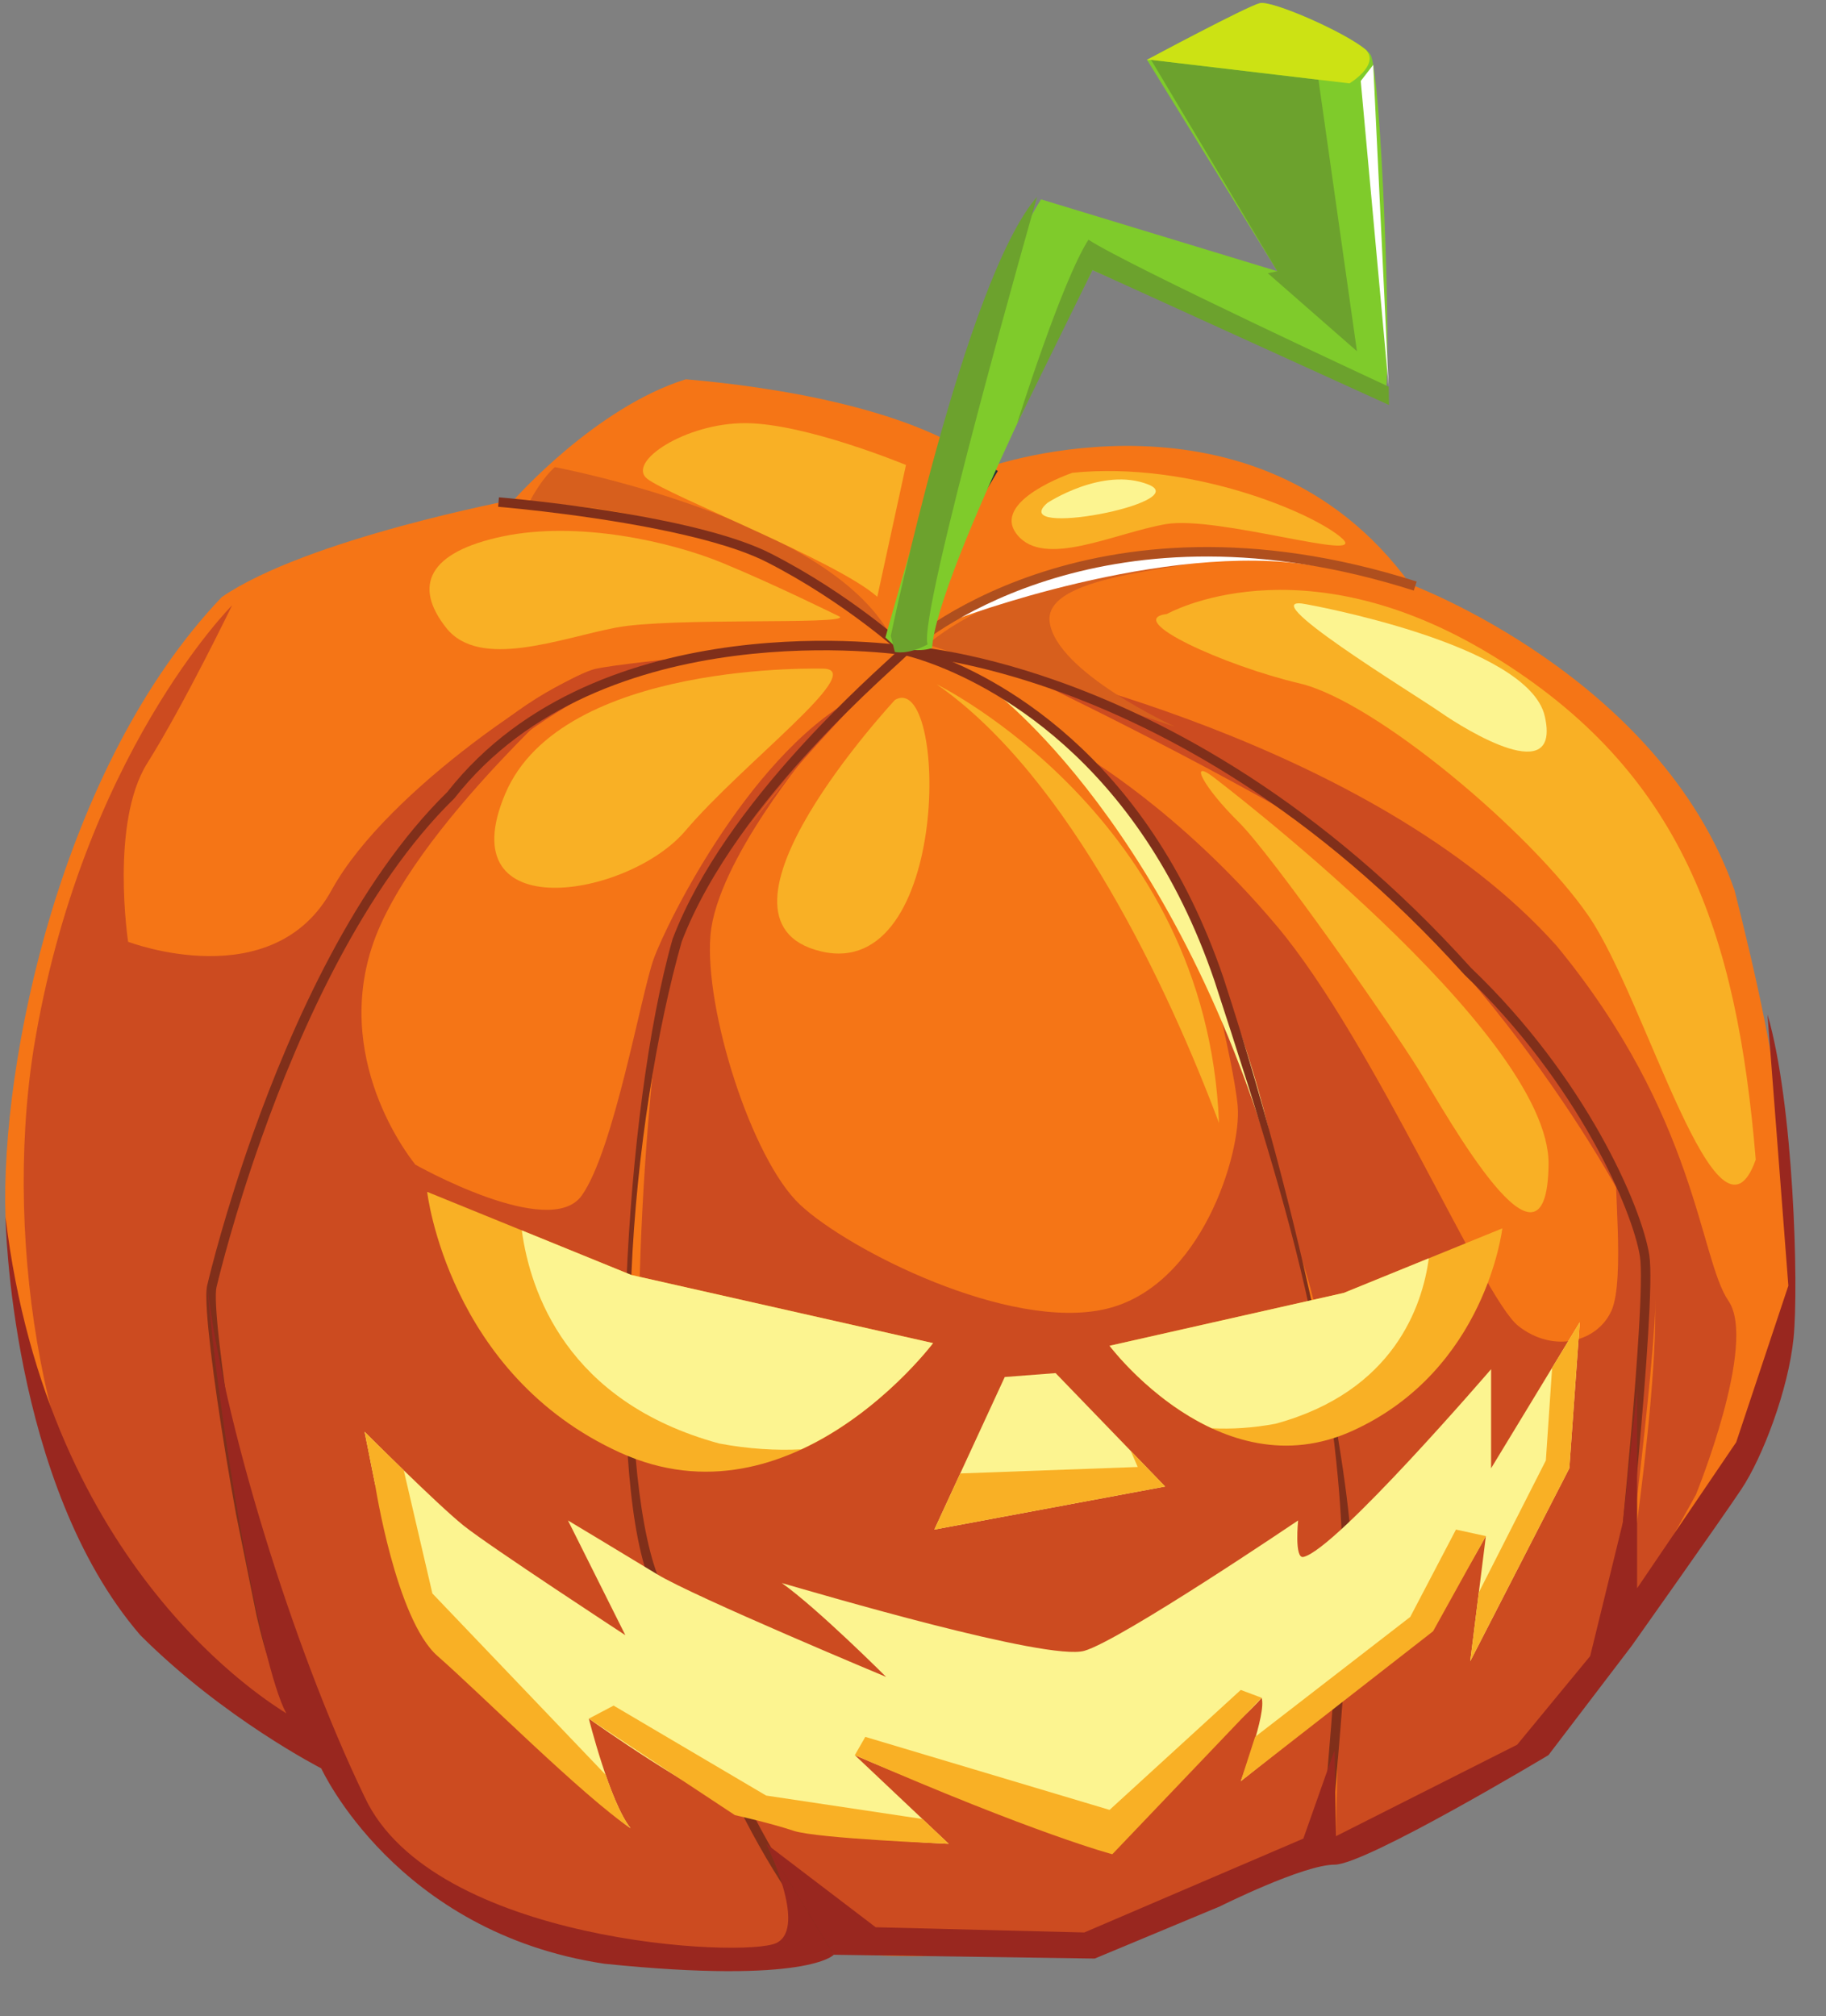 <?xml version="1.0" encoding="UTF-8"?><svg xmlns="http://www.w3.org/2000/svg" xmlns:xlink="http://www.w3.org/1999/xlink" height="387.4" preserveAspectRatio="xMidYMid meet" version="1.0" viewBox="129.6 96.5 350.9 387.4" width="350.9" zoomAndPan="magnify"><rect x="129.6" y="96.5" width="350.9" height="387.4" fill="#808080" stroke="none"/><g><g><path d="M 319.656 186.211 C 319.656 186.211 370.996 168.07 400.648 208.793 C 400.648 208.793 448.52 226.492 462.938 267.609 C 470.645 298.219 480.508 342.359 467.023 377.051 C 454.84 398.266 439.398 409.039 439.398 409.039 C 439.398 409.039 437.219 426.129 416.926 437.496 C 396.633 448.863 383.438 451.141 383.438 451.141 C 383.438 451.141 357.555 465.168 344.559 469.066 C 331.566 472.965 292.805 473.125 289.613 471.219 C 278.926 475.16 236.73 474.102 214.383 460.746 C 202.301 453.359 191.332 436.305 191.332 436.305 L 164.066 415.004 C 164.066 415.004 134.188 385.812 130.66 330.379 C 129.633 300.598 141.359 243.617 172.215 211.234 C 188.582 200.02 228.41 192.496 228.41 192.496 C 228.41 192.496 243.98 174.809 261.391 169.383 C 278.66 170.871 305.801 175.098 319.656 186.211" fill="#f57516"/></g><g><path d="M 303.77 217.332 C 307.914 205.695 319.777 186.094 319.789 186.066 L 321.352 187.008 C 321.348 187.012 320.613 188.23 319.441 190.242 C 318.27 192.258 316.66 195.062 314.93 198.227 C 311.465 204.543 307.492 212.309 305.488 217.941 C 304.992 219.348 304.613 220.617 304.402 221.68 L 302.613 221.316 C 302.855 220.133 303.254 218.789 303.77 217.332" fill="#273237"/></g><g><path d="M 174.199 212.816 C 174.199 212.816 145.23 241.77 136.051 298.109 C 129.98 336.98 138.988 383.52 155.898 403.465 C 169.375 422.184 192.25 436.629 192.25 436.629 C 192.25 436.629 172.125 364.332 173.066 339.898 C 175.598 328.414 183.773 287.969 213.785 251.418 C 230 236.281 244.016 227.328 260.25 223.035 C 275.062 220.555 287.523 220.336 287.523 220.336 C 287.523 220.336 250.781 223.539 244.062 225.023 C 237.344 226.504 204.164 248 193.402 267.398 C 182.152 288.172 154.219 277.469 154.219 277.469 C 154.219 277.469 150.746 254.566 157.891 243.172 C 165.035 231.777 174.199 212.816 174.199 212.816" fill="#cc4b20"/></g><g><path d="M 244.062 225.023 C 244.062 225.023 208.395 255.695 201.027 278.621 C 193.656 301.547 209.438 320.309 209.438 320.309 C 209.438 320.309 235.219 334.891 241.387 326.242 C 247.555 317.598 252.754 287.711 255.195 280.836 C 257.637 273.965 274.457 239.691 295.883 229.5 C 280.797 245.812 262.676 264.141 257.562 289.418 C 252.211 315.383 247.363 350.812 252.039 359.441 C 254.652 367.336 255.75 436.871 291.41 470.148 C 291.41 470.148 230.898 483.906 200.301 447.496 C 187.938 425.109 180.664 413.754 180.664 413.754 C 180.664 413.754 163.82 349.199 174.055 330.195 C 183.211 304.426 200.613 241.492 244.062 225.023" fill="#cc4b20"/></g><g><path d="M 174.93 387.324 C 172.281 372.738 169.898 356.723 169.363 348.535 C 169.215 346.18 169.191 344.523 169.422 343.48 C 170.051 340.809 172.914 329.27 178.137 314.566 C 185.629 293.504 197.922 265.957 215.543 248.707 C 230.16 230.102 252.215 223.105 270.539 220.727 C 288.898 218.352 303.594 220.59 303.645 220.598 L 303.367 222.398 C 303.367 222.398 302.484 222.262 300.844 222.094 C 299.203 221.926 296.824 221.719 293.875 221.59 C 287.98 221.328 279.82 221.363 270.777 222.535 C 252.676 224.883 231.109 231.785 216.938 249.879 L 216.902 249.926 L 216.859 249.965 C 199.586 266.824 187.293 294.223 179.855 315.176 C 174.66 329.797 171.812 341.281 171.195 343.898 C 171.07 344.391 171.027 345.754 171.133 347.594 C 171.23 349.445 171.445 351.828 171.758 354.582 C 172.379 360.094 173.383 367.094 174.562 374.398 C 176.918 389 180.004 404.852 182.184 412.449 C 182.789 414.602 183.383 416.137 183.691 416.547 C 185.559 419.23 188.766 425.391 191.551 430.938 C 194.332 436.484 196.66 441.375 196.66 441.383 L 195.016 442.164 C 195.016 442.164 194.438 440.945 193.508 439.035 C 192.582 437.121 191.305 434.52 189.922 431.758 C 187.16 426.246 183.918 420.047 182.195 417.59 C 181.672 416.816 181.223 415.566 180.664 413.754 C 180.121 411.953 179.527 409.637 178.898 406.938" fill="#802f1a"/></g><g><path d="M 285.773 240.152 C 285.773 240.152 267.332 261.93 266.129 276.207 C 264.926 290.484 274.051 319.27 283.34 327.988 C 292.625 336.707 323.461 352.305 342.004 348.055 C 360.539 343.805 368.199 317.887 367.449 309.105 C 366.699 300.324 359.836 273.891 359.836 273.891 C 359.836 273.891 389.246 358.289 389.344 396.43 C 386.828 426.676 384.621 449.742 384.621 449.742 C 384.621 449.742 346.93 470.586 332.137 469.965 C 316.098 471.219 291.23 470.961 291.23 470.961 C 291.23 470.961 256.828 432.168 252.992 380.883 C 250.297 332.906 256.543 284.215 258.887 276.836 C 261.234 269.449 285.773 240.152 285.773 240.152" fill="#cc4b20"/></g><g><path d="M 337.387 241.359 C 337.387 241.359 356.207 252.113 374.973 274.453 C 393.738 296.793 414.57 345.988 421.391 351.312 C 428.203 356.637 436.555 354.379 439.266 348.379 C 441.98 342.375 439.441 321.738 440.324 320.891 C 441.203 320.043 446.738 328.977 447.719 340.93 C 448.695 352.887 441.523 403.52 441.883 406.078 C 442.234 408.645 429.02 429.746 417.039 436.387 C 405.059 443.035 388.977 451.051 386.332 449.34 C 386.59 423.125 390.973 358.504 376.465 330.707 C 365.539 287.934 357.582 261.309 337.387 241.359" fill="#cc4b20"/></g><g><path d="M 321.137 223.766 C 321.137 223.766 393.285 238.559 428.727 278.242 C 455.766 311.07 456.152 338.297 461.758 346.48 C 467.367 354.664 455.492 383.73 455.492 383.73 L 441.223 409.465 C 441.223 409.465 450.977 349.719 446.539 337.645 C 442.102 325.562 417.105 282.629 381.883 255.406 C 354.969 239.652 321.137 223.766 321.137 223.766" fill="#cc4b20"/></g><g><path d="M 307.855 220.328 C 307.855 220.328 324.961 204.438 366.172 202.824 C 360.398 206 330.117 206.27 331.309 215.98 C 332.504 225.695 355.48 236.18 355.48 236.18 L 307.855 220.328" fill="#d75f1d"/></g><g><path d="M 440.023 403.438 C 440.402 399.809 440.918 394.742 441.473 389.008 C 442.586 377.539 443.859 363.398 444.504 352.723 C 444.941 345.621 445.074 339.977 444.742 337.93 C 444.059 333.605 441.082 325.215 435.547 315.383 C 430.012 305.539 421.922 294.203 411.016 283.797 L 410.992 283.773 L 410.969 283.746 C 382.215 251.812 353.035 236.484 332.34 229.133 C 317.02 223.688 306.348 222.621 303.969 222.441 C 303.629 222.414 303.469 222.41 303.469 222.41 L 303.465 222.41 L 303.547 220.586 C 303.621 220.59 315.23 221.117 332.949 227.41 C 353.883 234.848 383.34 250.34 412.301 282.504 C 423.348 293.051 431.527 304.516 437.137 314.492 C 442.746 324.484 445.785 332.938 446.539 337.645 C 446.922 340.105 446.754 345.66 446.324 352.832 C 445.895 359.98 445.18 368.652 444.426 377.039 C 442.914 393.816 441.223 409.461 441.223 409.465 L 438.863 414.203 C 438.863 414.195 439.648 407.066 440.023 403.438" fill="#802f1a"/></g><g><path d="M 353.848 214.484 C 353.848 214.484 379.371 199.969 416.133 222.316 C 452.891 244.664 463.355 275.664 467 319.336 C 459.676 339.953 445.973 288.645 434.871 272.512 C 423.77 256.379 393.812 231.223 379.348 227.824 C 364.883 224.426 345.352 215.531 353.848 214.484" fill="#f9b025"/></g><g><path d="M 362.559 245.66 C 362.559 245.66 427.516 294.859 427.188 320.285 C 426.859 345.711 407.816 311.082 402.281 302.148 C 396.746 293.219 374.027 260.766 367.578 254.41 C 361.133 248.055 357.957 242.285 362.559 245.66" fill="#f9b025"/></g><g><path d="M 309.621 228.012 C 309.621 228.012 361.547 253.426 363.852 312.297 C 354.316 286.848 335.223 245.816 309.621 228.012" fill="#f9b025"/></g><g><path d="M 335.676 187.352 C 335.676 187.352 319.828 192.746 325.062 199.25 C 330.301 205.754 343.754 198.926 353.648 197.215 C 363.547 195.508 392.773 204.73 387.508 199.957 C 382.234 195.184 358.559 185.031 335.676 187.352" fill="#f9b025"/></g><g><path d="M 288.055 224.996 C 288.055 224.996 237.566 223.312 226.684 249.051 C 215.797 274.789 250.34 269.066 261.316 256.133 C 272.297 243.199 296 225.496 288.055 224.996" fill="#f9b025"/></g><g><path d="M 291.016 215.02 C 291.016 215.02 278.68 208.898 268.555 204.719 C 258.43 200.539 240.688 196.559 226.266 199.562 C 211.852 202.57 208.953 209.086 215.367 217.172 C 221.785 225.254 237.305 219.156 247.895 217.113 C 258.488 215.074 292.195 216.602 291.016 215.02" fill="#f9b025"/></g><g><path d="M 313.227 215.535 C 313.227 215.535 353.203 200.324 382.176 205.199 C 376.906 203.328 336.781 198.617 313.227 215.535" fill="#fff"/></g><g><path d="M 319.816 228.734 C 319.816 228.734 356.32 255.055 375.867 325.855 C 370.629 293.223 351.188 243.363 319.816 228.734" fill="#fcf490"/></g><g><path d="M 302.883 220.832 C 302.984 220.711 338.16 187.953 401.84 208.25 L 401.285 209.984 C 342.336 191.215 308.449 218.445 304.508 221.828 C 304.25 222.055 304.129 222.164 304.129 222.164 L 302.883 220.832" fill="#af4f1e"/></g><g><path d="M 384.051 444.41 C 384.414 440.148 384.902 434.348 385.398 428.191 C 386.391 415.879 387.41 402.102 387.52 396.395 C 387.637 390.797 386.723 372.992 382.73 353.238 L 381.961 351.414 C 377.973 331.645 371.688 311.684 363 285.031 C 348.359 241.961 319.215 227.797 307.918 223.773 C 305.734 222.992 304.223 222.602 303.617 222.457 C 303.414 222.41 303.324 222.391 303.324 222.391 L 303.691 220.605 C 303.727 220.613 305.527 220.988 308.527 222.055 C 320.152 226.172 349.891 240.75 364.727 284.453 C 373.445 311.195 379.652 336.262 383.652 356.098 C 387.652 375.945 389.453 390.496 389.344 396.43 C 389.113 408.051 385.262 451.527 385.262 451.551 L 383.445 451.387 C 383.449 451.379 383.688 448.664 384.051 444.41" fill="#802f1a"/></g><g><path d="M 380.684 212.625 C 380.684 212.625 423.27 220.207 426.453 234.113 C 429.641 248.016 411.52 236.934 406.398 233.371 C 401.277 229.809 369.309 210.328 380.684 212.625" fill="#fcf490"/></g><g><path d="M 393.09 171.465 C 393.113 171.414 393.133 171.367 393.152 171.309 C 393.531 170.289 393.66 167.434 393.535 163.668 C 393.418 159.887 393.078 155.125 392.629 150.043 C 391.73 139.879 390.379 128.426 389.445 120.891 C 388.82 115.867 388.383 112.598 388.383 112.59 L 389.465 112.445 C 389.465 112.461 394.855 152.637 394.672 167.109 C 394.637 169.191 394.512 170.73 394.184 171.676 C 394.152 171.762 394.121 171.84 394.086 171.914 L 393.09 171.465" fill="#273237"/></g><g><path d="M 236.219 186.266 C 236.219 186.266 288.559 196.016 300.777 218.711 C 293.48 212.992 267.883 193.973 231.23 193.168 C 233.758 188.293 236.219 186.266 236.219 186.266" fill="#d75f1d"/></g><g><path d="M 303.699 185.855 L 298.188 211.18 C 290.703 204.461 258.086 191.711 253.992 188.516 C 249.906 185.324 261.297 177.758 272.887 177.812 C 284.477 177.867 303.699 185.855 303.699 185.855" fill="#f9b025"/></g><g><path d="M 254.18 399.652 C 250.148 388.672 249.016 366.395 249.988 342.578 C 250.977 318.781 254.121 293.551 258.859 276.91 L 258.871 276.867 L 258.887 276.836 C 263.973 263.562 273.656 250.852 282.645 240.875 C 291.516 231.031 299.746 223.832 302.18 221.539 C 301.867 221.27 301.457 220.918 300.949 220.492 C 299.684 219.434 297.84 217.934 295.523 216.199 C 290.895 212.727 284.387 208.301 276.91 204.496 C 275.398 203.723 273.641 202.992 271.711 202.309 C 259.129 197.832 239.293 195.316 230.199 194.355 C 227.164 194.035 225.332 193.887 225.328 193.883 L 225.477 192.066 C 225.516 192.074 255.121 194.488 272.32 200.59 C 274.309 201.297 276.137 202.051 277.738 202.871 C 292.938 210.613 304.086 220.793 304.121 220.824 L 304.746 221.395 L 304.223 222.059 C 304.059 222.27 303.852 222.465 303.527 222.777 C 303.207 223.082 302.785 223.469 302.273 223.938 C 301.25 224.875 299.859 226.145 298.195 227.699 C 294.875 230.809 290.465 235.078 285.773 240.152 C 276.391 250.293 265.879 263.684 260.602 277.449 C 255.934 293.844 251.906 317.836 250.93 341.504 L 251.191 343.664 C 250.199 367.328 252.035 388.617 255.891 399.016 C 263.789 420.449 271.312 446.98 291.23 470.961 L 289.828 472.125 C 269.629 447.801 262.051 420.973 254.18 399.652" fill="#802f1a"/></g><g><path d="M 299.75 219.004 C 299.75 219.004 317.523 153.719 329.66 134.809 L 375.066 148.617 L 350.023 107.988 C 350.023 107.988 369.145 97.75 371.691 97.109 C 374.242 96.469 390.938 103.945 392.953 106.984 C 394.973 110.023 397.125 164.969 395.809 173.02 L 339.543 148.387 C 339.543 148.387 309.812 205.938 308.707 221.023 C 306.035 222.012 301.789 220.891 301.789 220.891 L 299.75 219.004" fill="#7fcb2b"/></g><g><path d="M 328.895 134.316 C 328.895 134.316 305.879 214.887 307.855 220.328 C 303.969 222.441 301.555 221.77 301.555 221.77 L 300.777 218.711 C 300.777 218.711 315.051 150.18 328.895 134.316" fill="#6ca22d"/></g><g><path d="M 325.035 177.934 C 325.035 177.934 333.527 150.762 338.766 142.562 C 346.621 147.676 396.461 170.797 396.461 170.797 L 396.523 174.324 L 339.543 148.387 L 325.035 177.934" fill="#6ca22d"/></g><g><path d="M 382.969 111.824 L 390.363 163.988 L 373.238 149.008 L 375.066 148.617 L 350.797 108.004 L 382.969 111.824" fill="#6ca22d"/></g><g><path d="M 388.926 112.52 C 388.926 112.52 394.746 109.039 392.117 106.105 C 388.16 102.715 374.023 96.523 371.691 97.109 C 369.145 97.75 350.023 107.988 350.023 107.988 L 350.07 108.055 L 350.797 108.004 L 388.926 112.52" fill="#cce214"/></g><g><path d="M 393.492 108.961 L 391.09 112.066 L 396.461 170.797 Z M 393.492 108.961" fill="#fff"/></g><g><path d="M 330.852 193.156 C 330.852 193.156 341.484 186.098 350.301 189.617 C 359.109 193.137 322.988 200.039 330.852 193.156" fill="#fcf490"/></g><g><path d="M 301.605 230.973 C 301.605 230.973 262.191 273.277 287.336 279.309 C 312.477 285.336 311.75 225.285 301.605 230.973" fill="#f9b025"/></g><g><path d="M 211.688 325.527 L 250.93 341.504 L 308.902 354.594 C 308.902 354.594 281.844 390.672 248.77 375.637 C 215.695 360.605 211.688 325.527 211.688 325.527" fill="#f9b025"/></g><g><path d="M 229.875 332.93 C 231.457 344.586 238.434 365.871 267.812 373.883 C 273.465 374.945 278.73 375.246 283.59 375.004 C 298.879 367.93 308.902 354.594 308.902 354.594 L 250.93 341.504 L 229.875 332.93" fill="#fcf490"/></g><g><path d="M 418.297 332.543 L 387.832 344.945 L 342.824 355.105 C 342.824 355.105 363.832 383.117 389.508 371.445 C 415.188 359.777 418.297 332.543 418.297 332.543" fill="#f9b025"/></g><g><path d="M 404.18 338.289 C 402.949 347.34 397.531 363.863 374.727 370.086 C 370.336 370.906 366.25 371.145 362.477 370.953 C 350.605 365.461 342.824 355.105 342.824 355.105 L 387.832 344.945 L 404.18 338.289" fill="#fcf490"/></g><g><path d="M 322.684 361.105 L 309.152 390.422 L 353.504 382.152 L 332.453 360.355 L 322.684 361.105" fill="#fcf490"/></g><g><path d="M 346.887 375.301 L 348.238 378.395 L 314.133 379.637 L 309.152 390.422 L 353.504 382.152 L 346.887 375.301" fill="#f9b025"/></g><g><path d="M 201.664 381.652 C 201.664 381.652 208.68 405.703 216.699 412.719 C 224.715 419.734 241.754 441.785 250.773 447.797 C 246.766 442.785 242.758 426.754 242.758 426.754 C 242.758 426.754 263.805 441.785 274.828 445.793 C 285.852 449.805 311.91 450.805 311.91 450.805 L 293.871 433.766 C 293.871 433.766 318.926 444.793 330.953 446.797 C 342.977 448.801 342.977 448.801 342.977 448.801 C 342.977 448.801 369.035 426.754 372.043 422.742 C 373.047 425.75 368.035 438.777 368.035 438.777 C 368.035 438.777 401.105 412.719 405.117 407.711 C 409.125 402.699 415.137 391.676 415.137 391.676 L 412.133 415.727 L 431.176 378.645 L 433.18 350.582 L 416.141 378.645 L 416.141 359.602 C 416.141 359.602 386.258 394.355 380.059 395.684 C 378.309 396.059 379.059 388.668 379.059 388.668 C 379.059 388.668 344.984 411.719 337.969 413.723 C 330.953 415.727 286.855 402.699 279.84 400.695 C 286.855 405.703 299.883 418.734 299.883 418.734 C 299.883 418.734 263.016 403.352 255.891 399.016 C 248.77 394.68 238.746 388.668 238.746 388.668 L 249.773 410.715 C 249.773 410.715 223.715 393.68 218.703 389.668 C 213.691 385.66 199.66 371.629 199.66 371.629 L 201.664 381.652" fill="#fcf490"/></g><g><path d="M 207.188 379.031 C 203.105 375.07 199.66 371.629 199.66 371.629 L 201.664 381.652 C 201.664 381.652 205.676 407.711 213.691 414.727 C 221.711 421.738 241.754 441.785 250.773 447.797 C 249.074 445.672 247.375 441.562 245.98 437.535 L 212.691 402.699 L 207.188 379.031" fill="#f9b025"/></g><g><path d="M 242.758 426.754 L 247.516 424.246 L 276.832 441.535 L 306.898 446.043 L 311.91 450.805 C 311.91 450.805 286.602 449.805 282.094 448.301 C 277.582 446.797 270.82 445.293 270.82 445.293 L 242.758 426.754" fill="#f9b025"/></g><g><path d="M 293.871 433.766 L 295.883 430.258 L 342.824 444.289 L 368.035 421.238 L 372.043 422.742 L 343.355 452.809 C 343.355 452.809 328.945 449.066 293.871 433.766" fill="#f9b025"/></g><g><path d="M 370.789 430.258 L 400.605 407.207 L 409.391 390.422 L 415.137 391.676 L 404.992 409.965 L 368.035 438.777 L 370.789 430.258" fill="#f9b025"/></g><g><path d="M 426.664 377.141 L 413.785 402.496 L 412.133 415.727 L 431.176 378.645 L 433.18 350.582 L 427.871 359.324 L 426.664 377.141" fill="#f9b025"/></g><g><path d="M 130.66 330.379 C 130.66 330.379 131.512 381.652 156.566 410.715 C 172.602 426.754 191.332 436.305 191.332 436.305 C 191.332 436.305 205.676 467.844 245.762 473.855 C 284.852 477.863 289.828 472.125 289.828 472.125 L 276.832 450.805 C 276.832 450.805 284.852 466.84 278.836 469.848 C 272.824 472.855 212.691 469.848 199.66 441.785 C 185.629 412.719 172.258 368.449 169.422 343.48 C 171.598 369.625 179.617 416.73 184.629 425.75 C 181.621 423.746 138.832 398.367 130.66 330.379" fill="#99271f"/></g><g><path d="M 276.832 450.805 L 297.879 466.84 L 337.969 467.844 L 380.059 449.805 L 386.074 432.766 L 386.332 449.34 L 421.152 431.762 L 435.184 414.727 L 441.473 389.008 L 444.203 363.613 L 444.203 401.695 L 463.246 373.633 L 473.266 343.566 L 469.258 291.453 C 474.27 308.488 475.27 343.566 474.27 353.59 C 473.266 363.613 468.258 376.641 464.246 382.652 C 460.238 388.668 443.199 412.719 443.199 412.719 L 427.164 433.766 C 427.164 433.766 392.086 454.812 386.074 454.812 C 380.059 454.812 364.023 462.832 364.023 462.832 L 339.973 472.855 L 289.828 472.125 L 276.832 450.805" fill="#99271f"/></g></g></svg>